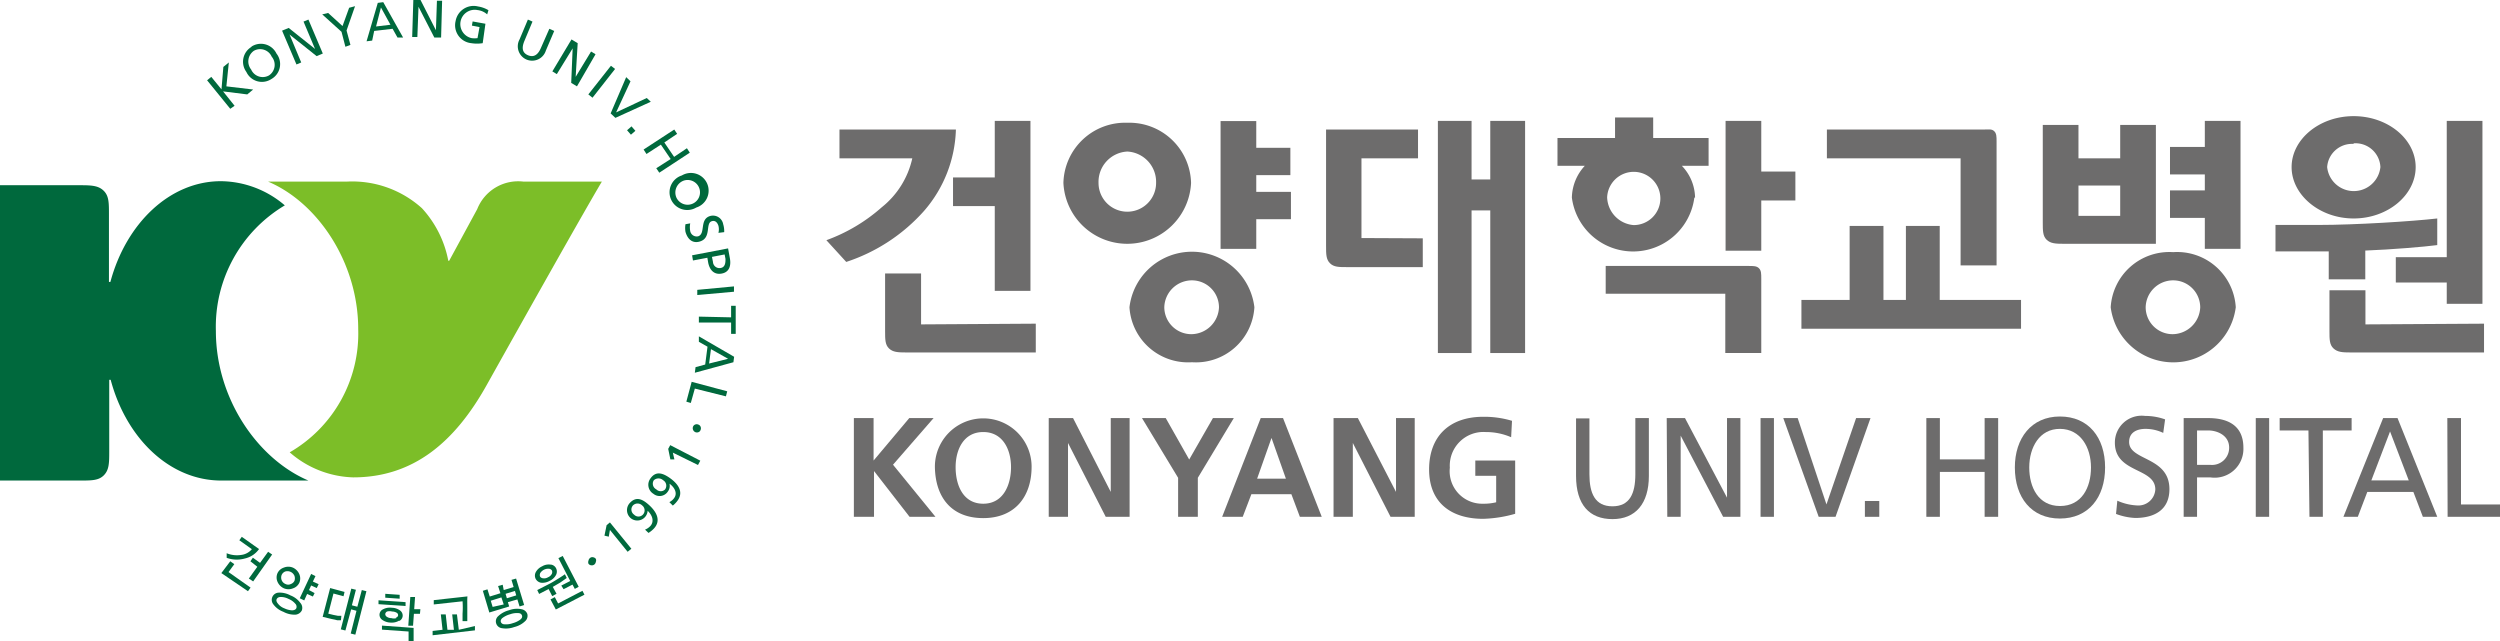 <svg xmlns="http://www.w3.org/2000/svg" viewBox="0 0 173.71 44.54"><defs><style>.cls-1{fill:#6d6c6c;}.cls-2{fill:#00693d;}.cls-3{fill:#7cbe28;}</style></defs><title>Asset 6</title><g id="Layer_2" data-name="Layer 2"><g id="레이어_1" data-name="레이어 1"><path class="cls-1" d="M59.33,29.05H60.7V32l2.48-2.95h1.69l-2.82,3.24L65,35.91h-1.8l-2.47-3.18h0v3.18H59.33Z"/><path class="cls-1" d="M66.4,32.46c0-1.21.55-2.44,1.92-2.44s1.93,1.23,1.93,2.44S69.73,35,68.32,35,66.4,33.7,66.4,32.46Zm-1.44,0C65,34.57,66.12,36,68.32,36s3.36-1.49,3.36-3.57a3.36,3.36,0,1,0-6.72,0Z"/><path class="cls-1" d="M72.87,29.05h1.69l2.62,5.13h0V29.05h1.31v6.86H76.83l-2.62-5.13h0v5.13H72.87Z"/><path class="cls-1" d="M81.86,33.2l-2.51-4.15H81l1.63,2.88,1.65-2.88h1.45L83.23,33.2v2.71H81.86Z"/><path class="cls-1" d="M89.35,33.26h-2l1-2.83h0Zm-4.43,2.65h1.43l.6-1.57h2.78l.59,1.57h1.52l-2.69-6.86H87.6Z"/><path class="cls-1" d="M92.66,29.05h1.69L97,34.18h0V29.05H98.3v6.86H96.62L94,30.78h0v5.13H92.66Z"/><path class="cls-1" d="M105,30.38a4.41,4.41,0,0,0-1.77-.36,2.34,2.34,0,0,0-2.49,2.48A2.26,2.26,0,0,0,103.06,35a3.55,3.55,0,0,0,.9-.1V33.06h-1.45V32h2.77v3.7a8.86,8.86,0,0,1-2.22.35c-2.22,0-3.76-1.11-3.76-3.43s1.43-3.66,3.76-3.66a6.7,6.7,0,0,1,2,.28Z"/><path class="cls-1" d="M114.57,33.07c0,1.93-.93,3-2.53,3s-2.53-1-2.53-3v-4h.93v3.89c0,1.32.39,2.22,1.6,2.22s1.59-.9,1.59-2.22V29.05h.94Z"/><path class="cls-1" d="M115.81,29.05h1.27L120,34.58h0V29.05h.93v6.86h-1.2l-2.95-5.64h0v5.64h-.93Z"/><path class="cls-1" d="M122.33,29.05h.93v6.86h-.93Z"/><path class="cls-1" d="M127.54,35.91h-1.17l-2.46-6.86h1l2,6h0l2.06-6h1Z"/><path class="cls-1" d="M129.58,34.81h1v1.1h-1Z"/><path class="cls-1" d="M133.85,29.05h.94v2.87h3.11V29.05h.94v6.86h-.94V32.79h-3.11v3.12h-.94Z"/><path class="cls-1" d="M141,32.48c0-1.39.71-2.69,2.14-2.68s2.15,1.29,2.15,2.68-.64,2.68-2.15,2.68S141,33.85,141,32.48Zm-1,0c0,2.09,1.15,3.55,3.13,3.55s3.14-1.46,3.14-3.55-1.16-3.54-3.14-3.54S140,30.45,140,32.48Z"/><path class="cls-1" d="M150.31,30.08a2.86,2.86,0,0,0-1.23-.28c-.52,0-1.14.19-1.14.91,0,1.32,2.8,1,2.8,3.28,0,1.46-1.07,2-2.38,2a4.33,4.33,0,0,1-1.33-.28l.09-.92a3.77,3.77,0,0,0,1.36.33,1.18,1.18,0,0,0,1.28-1.11c0-1.54-2.81-1.11-2.81-3.25a1.86,1.86,0,0,1,2.1-1.86,4.11,4.11,0,0,1,1.39.24Z"/><path class="cls-1" d="M152.66,29.91h.79c.58,0,1.44.32,1.44,1.19a1.19,1.19,0,0,1-1.31,1.2h-.92Zm-.93,6h.93V33.17h.92a2,2,0,0,0,2.3-2.06c0-1.57-1.11-2.06-2.45-2.06h-1.7Z"/><path class="cls-1" d="M156.74,29.05h.93v6.86h-.93Z"/><path class="cls-1" d="M160.4,29.91h-2v-.86h5v.86h-2v6h-.93Z"/><path class="cls-1" d="M167.37,33.38h-2.6l1.3-3.4Zm-4.54,2.53h1l.66-1.73h3.2l.66,1.73h1l-2.76-6.86h-1Z"/><path class="cls-1" d="M170.05,29.05H171v6h2.73v.86h-3.66Z"/><path class="cls-1" d="M78.33,8.53a4.29,4.29,0,0,1,4.43,4.18,4.44,4.44,0,0,1-8.87,0A4.29,4.29,0,0,1,78.33,8.53Zm0,2a2.11,2.11,0,0,0-2,2.18,2,2,0,1,0,4,0A2.11,2.11,0,0,0,78.33,10.53Zm4.49,14.64a4.08,4.08,0,0,1-4.34-3.82,4.37,4.37,0,0,1,8.68,0A4.07,4.07,0,0,1,82.82,25.17Zm0-5.69a1.92,1.92,0,0,0-1.92,1.87,1.88,1.88,0,0,0,1.86,1.87,1.94,1.94,0,0,0,1.94-1.87A1.88,1.88,0,0,0,82.82,19.48Zm6.84-9.21v1.9H87.29v1.16H89.7v1.9H87.29v2.06H84.81V8.41h2.48v1.86Z"/><path class="cls-1" d="M128.52,15.7h2.35v5.14h1.56V15.7h2.35v5.14h5.65v2H125.17v-2h3.35Z"/><polygon class="cls-1" points="103.55 8.4 103.55 12.47 102.25 12.47 102.25 8.4 99.91 8.4 99.91 24.53 102.25 24.53 102.25 14.62 103.55 14.62 103.55 24.53 105.97 24.53 105.97 8.4 103.55 8.4"/><path class="cls-1" d="M94.6,16.54V11h3.93V9H92.14v8.08c0,.58,0,.94.27,1.21s.62.27,1.2.27h5.25v-2Z"/><polygon class="cls-1" points="153.2 8.4 153.2 10.21 150.78 10.21 150.78 12.12 153.2 12.12 153.2 13.23 150.78 13.23 150.78 15.14 153.2 15.14 153.2 17.29 155.68 17.29 155.68 8.4 153.2 8.4"/><path class="cls-1" d="M149.8,8.68h-2.48V11h-2.9V8.68h-2.48v6.77c0,.58,0,.95.27,1.21s.62.28,1.2.28h6.39ZM147.32,15h-2.9V12.89h2.9Z"/><path class="cls-1" d="M151,17.52a4.08,4.08,0,0,0-4.34,3.83,4.38,4.38,0,0,0,8.69,0A4.08,4.08,0,0,0,151,17.52Zm-.05,5.7a1.87,1.87,0,0,1-1.86-1.87A1.91,1.91,0,0,1,151,19.48a1.88,1.88,0,0,1,1.88,1.87A1.94,1.94,0,0,1,150.91,23.22Z"/><polygon class="cls-1" points="166.47 19.63 170.01 19.63 170.01 21.11 172.49 21.11 172.49 8.4 170.01 8.4 170.01 17.87 166.47 17.87 166.47 19.63"/><path class="cls-1" d="M164.36,22.54V20.17h-2.5V23c0,.58,0,.95.28,1.21s.62.28,1.2.28h9.26v-2Z"/><path class="cls-1" d="M163.54,15.18c2.38,0,4.31-1.63,4.31-3.57s-1.93-3.54-4.31-3.54-4.31,1.61-4.31,3.54S161.17,15.18,163.54,15.18Zm0-5.22a1.73,1.73,0,0,1,1.86,1.65,1.86,1.86,0,0,1-3.7,0A1.73,1.73,0,0,1,163.53,10Z"/><path class="cls-1" d="M161.11,15.63h-3v1.84l3.7,0v1.94h2.54v-2c1.81-.07,4.1-.26,5-.38V15.18C167.63,15.38,163.65,15.63,161.11,15.63Z"/><path class="cls-1" d="M117.78,13.73a3.26,3.26,0,0,0-.92-2.21h1.86V9.59h-3.85V8.16h-2.65V9.59h-4v1.93h1.9a3.34,3.34,0,0,0-.9,2.21,4.29,4.29,0,0,0,8.51,0Zm-6.11,0a1.85,1.85,0,1,1,1.84,1.91A2,2,0,0,1,111.67,13.69Z"/><path class="cls-1" d="M121.5,18.48h-9.93v1.93h8.31v4.12h2.5V19.37c0-.35,0-.57-.16-.73S121.85,18.48,121.5,18.48Z"/><polygon class="cls-1" points="122.38 11.92 122.38 8.4 119.9 8.4 119.9 17.42 122.38 17.42 122.38 13.93 124.75 13.93 124.75 11.92 122.38 11.92"/><path class="cls-1" d="M137.85,9H126.94v2h9.29v7.44h2.5V9.84c0-.35,0-.57-.17-.73S138.19,9,137.85,9Z"/><polygon class="cls-1" points="66.22 14.32 69.12 14.32 69.12 20.21 71.6 20.21 71.6 8.4 69.12 8.4 69.12 12.33 66.22 12.33 66.22 14.32"/><path class="cls-1" d="M64.22,14.64A9,9,0,0,0,66.42,9H58.33v2h5.06a6,6,0,0,1-2.12,3.4,11.93,11.93,0,0,1-3.85,2.29L58.8,18.2A12.4,12.4,0,0,0,64.22,14.64Z"/><path class="cls-1" d="M64,22.54V19h-2.5V23c0,.58,0,.95.27,1.21s.62.28,1.2.28h9v-2Z"/><path class="cls-2" d="M14.39,5.58l.29-.24.71.87.13-1.56.38-.31L15.73,6l1.86.22-.41.34L15.5,6.35l.8,1L16,7.56Z"/><path class="cls-2" d="M18.69,5.24a.88.88,0,0,0,.19-1.3.88.88,0,0,0-1.24-.41.9.9,0,0,0-.19,1.3A.88.88,0,0,0,18.69,5.24Zm-1.22-2a1.2,1.2,0,0,1,1.74.48,1.19,1.19,0,0,1-.35,1.77A1.19,1.19,0,0,1,17.12,5,1.2,1.2,0,0,1,17.47,3.26Z"/><path class="cls-2" d="M19.6,2.13l.46-.19L21.89,3.4h0l-.8-1.9.34-.14,1,2.36L22,3.9,20.12,2.4h0l.81,1.94-.33.14Z"/><path class="cls-2" d="M23.73,2.21,22.39,1l.41-.1,1,.91L24.26.54l.41-.11-.59,1.69.27,1L24,3.25Z"/><path class="cls-2" d="M27.13,1.72l-1,.12L26.47.52ZM25.47,2.87l.39-.05L26,2.15,27.28,2l.34.61.39,0L26.63.15,26.25.2Z"/><path class="cls-2" d="M28.72,0h.5l1.07,2.1h0L30.36.05h.36l-.07,2.56-.47,0L29.08.47h0L29,2.57h-.36Z"/><path class="cls-2" d="M33.85,1a1.2,1.2,0,0,0-.67-.3A1,1,0,0,0,32,1.5a1,1,0,0,0,.77,1.15,1.51,1.51,0,0,0,.41,0l.14-.77-.53-.1.05-.29.89.16L33.54,3a2.46,2.46,0,0,1-.79,0,1.25,1.25,0,0,1-1.09-1.55,1.27,1.27,0,0,1,1.56-1,2,2,0,0,1,.72.26Z"/><path class="cls-2" d="M37.93,3.51a1,1,0,0,1-1.34.63,1,1,0,0,1-.49-1.4l.58-1.38L37,1.5l-.56,1.34c-.19.45-.18.82.25,1s.71-.07.9-.52L38.17,2l.34.15Z"/><path class="cls-2" d="M39.71,2.74l.43.26L40,5.34h0l1.07-1.76.31.19L40.09,6l-.4-.24.1-2.4h0l-1.1,1.79-.31-.19Z"/><path class="cls-2" d="M40.88,6.56l.29.23,1.57-2-.29-.22Z"/><path class="cls-2" d="M42.76,8.19l-.33-.31,1.08-2.52.3.29-1,2.16h0l2.13-1,.28.26Z"/><path class="cls-2" d="M43.88,8.78l.27.31-.31.27-.27-.31Z"/><path class="cls-2" d="M46.85,9l.2.3-.89.6.68,1,.89-.6.2.31L45.81,12l-.21-.31,1-.64-.68-1-1,.65-.2-.31Z"/><path class="cls-2" d="M47.54,12.54A.86.86,0,1,1,47,13.73.88.88,0,0,1,47.54,12.54Zm-.16-.35a1.23,1.23,0,1,0,1,2.23,1.23,1.23,0,1,0-1-2.23Z"/><path class="cls-2" d="M49.92,16.18a1,1,0,0,0,0-.49c-.06-.19-.2-.4-.46-.32-.47.14,0,1.16-.83,1.41-.53.16-.86-.18-1-.67a1.57,1.57,0,0,1,0-.53l.33-.06a1.48,1.48,0,0,0,0,.54.46.46,0,0,0,.55.36c.54-.18.07-1.18.83-1.41a.72.72,0,0,1,.91.57,1.63,1.63,0,0,1,.07.55Z"/><path class="cls-2" d="M50.35,17.68l.06.31c0,.22,0,.57-.33.63a.45.45,0,0,1-.54-.42l-.07-.35Zm-2.26.06.06.36,1-.19.06.35c.09.45.37.85.93.75s.67-.58.57-1.09l-.12-.66Z"/><path class="cls-2" d="M51,19.9l0,.37-2.55.23,0-.36Z"/><path class="cls-2" d="M50.8,22.05v-.8h.32v1.95H50.8v-.79l-2.24,0V22Z"/><path class="cls-2" d="M49.27,25.26l.13-1,1.19.67Zm-.71-1.89,0,.38.6.34L49,25.33l-.67.18-.05.39,2.68-.73.05-.38Z"/><path class="cls-2" d="M50.53,27.19l-.09.35L48.28,27,48,28l-.31-.09.37-1.38Z"/><path class="cls-2" d="M17,38.81a2.06,2.06,0,0,1-1.25-.05l0-.32a1.86,1.86,0,0,0,1,.12,1.14,1.14,0,0,0,.75-.4l-.87-.62.17-.24,1.2.85A1.65,1.65,0,0,1,17,38.81Zm.29,1.39.59-.82L17.4,39l.17-.25.5.36.56-.77.28.19L17.59,40.4Zm-1.91-.38L16,39l.28.2-.4.55,1.53,1.08-.18.25Z"/><path class="cls-2" d="M20.21,40.58a.41.41,0,0,1-.37,0,.48.48,0,0,1-.27-.27.5.5,0,0,1,0-.36.45.45,0,0,1,.25-.24.53.53,0,0,1,.64.3.53.53,0,0,1,0,.35A.45.45,0,0,1,20.21,40.58Zm1.65.63L21.47,41l.15-.32.39.18.13-.27-.4-.18.18-.38-.3-.15-.79,1.69.31.15.2-.45.4.18Zm-1,.67a1.53,1.53,0,0,0-.68-.51,1.56,1.56,0,0,0-.84-.19A.5.5,0,0,0,19,42a1.51,1.51,0,0,0,.69.51,1.63,1.63,0,0,0,.83.2.55.55,0,0,0,.45-.29A.52.52,0,0,0,20.86,41.88Zm-.56.53a1.44,1.44,0,0,1-.54-.14,1,1,0,0,1-.45-.33c-.1-.12-.13-.23-.08-.32s.14-.14.29-.14a1.2,1.2,0,0,1,.54.14,1.18,1.18,0,0,1,.45.32.3.3,0,0,1,.08.32C20.54,42.36,20.45,42.4,20.3,42.41Zm.5-2.51a.88.88,0,0,0-.45-.46.82.82,0,0,0-.63,0,.74.74,0,0,0-.44.39.75.75,0,0,0,0,.59.88.88,0,0,0,.45.46.82.82,0,0,0,.63,0,.74.74,0,0,0,.44-.39A.76.76,0,0,0,20.8,39.9Z"/><path class="cls-2" d="M23.69,43.1l-.24,0L23,43l-.58-.14.52-2,1,.27-.07.3-.7-.19-.36,1.4.37.09.31.06.23,0Zm1,1-.32-.08.4-1.58-.37-.1L24,43.81l-.32-.08.73-2.83.32.08-.28,1.08.38.1L25.14,41l.32.08Z"/><path class="cls-2" d="M28.18,41.84l-1.88-.13,0,.27,1.88.13Zm-.41-.51-1-.07,0,.27,1,.07Zm1.44,1-.43,0,.06-.85-.33,0-.14,2,.33,0,.06-.83.42,0Zm-1.47.82a.43.43,0,0,0,.24-.35.44.44,0,0,0-.18-.38,1,1,0,0,0-.58-.19,1,1,0,0,0-.61.11.42.42,0,0,0-.24.35.43.43,0,0,0,.19.38,1.05,1.05,0,0,0,.58.19A1,1,0,0,0,27.74,43.12Zm1,.48-2.2-.16,0,.28,1.85.13,0,.67.35,0Zm-1.2-.68a.57.57,0,0,1-.34,0,.56.56,0,0,1-.33-.1.22.22,0,0,1-.1-.19.22.22,0,0,1,.13-.17.66.66,0,0,1,.34,0,.65.65,0,0,1,.33.09.19.19,0,0,1,.09.19A.2.2,0,0,1,27.5,42.92Z"/><path class="cls-2" d="M32.47,42.24c0,.35,0,.65,0,.92l-.33,0s0-.2,0-.52a6,6,0,0,0,0-.86l-2,.22,0-.3,2.34-.26C32.46,41.64,32.47,41.9,32.47,42.24Zm-2.41,1.9,0-.3.69-.08-.12-1.07.34,0,.12,1.07.45,0-.12-1.07.33,0,.13,1.07L33,43.5l0,.3Z"/><path class="cls-2" d="M34.94,42.92a1.52,1.52,0,0,1,.51-.24A1.35,1.35,0,0,1,36,42.6c.15,0,.24.07.27.17s0,.19-.13.29a1.52,1.52,0,0,1-.51.24,1.35,1.35,0,0,1-.56.08c-.16,0-.24-.08-.27-.17S34.82,43,34.94,42.92Zm-.71-.75-.13-.43.74-.23L35,42Zm2,.16a1.54,1.54,0,0,0-.85.07,1.72,1.72,0,0,0-.76.41.48.48,0,0,0,.26.84,1.66,1.66,0,0,0,.85-.08,1.63,1.63,0,0,0,.76-.41.5.5,0,0,0,.15-.5A.51.51,0,0,0,36.22,42.33Zm-1.3-1.7-.32.09.16.5-.74.23-.16-.5-.32.1L34,42.56l1.38-.42-.09-.3.66-.19.15.49.32-.1-.56-1.84-.32.09.15.5L35,41Zm.2.63.65-.2.09.31-.65.2Z"/><path class="cls-2" d="M38.94,40.47l-.53.31.26.48-.3.16-.25-.49-.66.34L37.33,41l.84-.43c.18-.09.39-.22.63-.37s.39-.25.45-.3l.13.26Zm1,.45-.16-.3-.62.32L39,40.69l.62-.32-.82-1.59.3-.15,1.11,2.14Zm-1.32,1.43-.37-.7.3-.16.23.44,1.69-.88.14.27Zm-1.09-2.5a.28.28,0,0,0,0,.22.27.27,0,0,0,.19.11.51.51,0,0,0,.36-.07.51.51,0,0,0,.27-.25.3.3,0,0,0,0-.22.27.27,0,0,0-.19-.12.66.66,0,0,0-.64.33Zm.75-.62a.47.47,0,0,1,.36.26.51.51,0,0,1,0,.45.93.93,0,0,1-.45.42,1,1,0,0,1-.6.13.53.53,0,0,1-.37-.27.51.51,0,0,1,0-.45.93.93,0,0,1,.45-.42A.88.88,0,0,1,38.24,39.23Z"/><path class="cls-2" d="M41,38.77a.29.29,0,0,0-.11.19.28.28,0,0,0,0,.21.27.27,0,0,0,.19.11.28.28,0,0,0,.21-.05.29.29,0,0,0,.11-.19.27.27,0,0,0,0-.21.29.29,0,0,0-.19-.11A.23.23,0,0,0,41,38.77Z"/><path class="cls-2" d="M48.3,29.5a.28.28,0,0,1,.22,0,.26.26,0,0,1,.16.15.28.28,0,0,1,0,.22.24.24,0,0,1-.15.16.3.3,0,0,1-.21,0,.3.3,0,0,1-.17-.37A.26.26,0,0,1,48.3,29.5Z"/><path class="cls-3" d="M36.38,12.62a3.06,3.06,0,0,0-3.22,1.91l-1.95,3.59h-.06a7.44,7.44,0,0,0-1.83-3.65,7.23,7.23,0,0,0-5.25-1.85H18.63c3.45,1.46,6.26,5.63,6.26,10.25a9.53,9.53,0,0,1-4.76,8.56,7,7,0,0,0,4.41,1.74c4.19,0,7.07-2.46,9.28-6.42,7-12.51,8-14.13,8-14.13Z"/><path class="cls-2" d="M15,23a9.81,9.81,0,0,1,4.79-8.73,6.92,6.92,0,0,0-4.44-1.68c-3.56,0-6.59,2.94-7.68,7h-.1V14.88c0-.79,0-1.27-.37-1.63s-.86-.38-1.65-.38H0V33.39H5.57c.79,0,1.29,0,1.65-.37s.37-.84.37-1.63v-5h.1c1.09,4.09,4.12,7,7.68,7h6.06v0C17.9,31.89,15,27.69,15,23Z"/><path class="cls-2" d="M42.38,36.82l-.08.47L42,37.22l.15-.73.23-.19,1.49,1.83-.26.21Z"/><path class="cls-2" d="M44.06,35.76a.43.43,0,0,1-.08-.64.45.45,0,0,1,.64,0,.43.43,0,0,1,.05.64A.42.42,0,0,1,44.06,35.76Zm1,1.27a1.85,1.85,0,0,0,.38-.31c.51-.55.17-1.15-.3-1.59s-.92-.67-1.37-.19A.73.73,0,0,0,43.82,36,.72.72,0,0,0,45,35.49h0c.33.31.48.75.18,1.07a1,1,0,0,1-.36.24Z"/><path class="cls-2" d="M45.6,34a.44.44,0,0,1-.17-.63.48.48,0,0,1,.65,0,.44.44,0,0,1,.13.64A.43.43,0,0,1,45.6,34Zm1.15,1.13a1.71,1.71,0,0,0,.34-.36c.43-.61,0-1.16-.51-1.53s-1-.54-1.38,0a.73.73,0,0,0,.2,1.07.68.68,0,0,0,1-.15.66.66,0,0,0,.12-.55h0c.36.26.57.67.32,1a.88.88,0,0,1-.33.28Z"/><path class="cls-2" d="M46.75,31.45l.11.47-.28,0-.15-.73.14-.26,2.09,1.08-.16.3Z"/></g></g></svg>